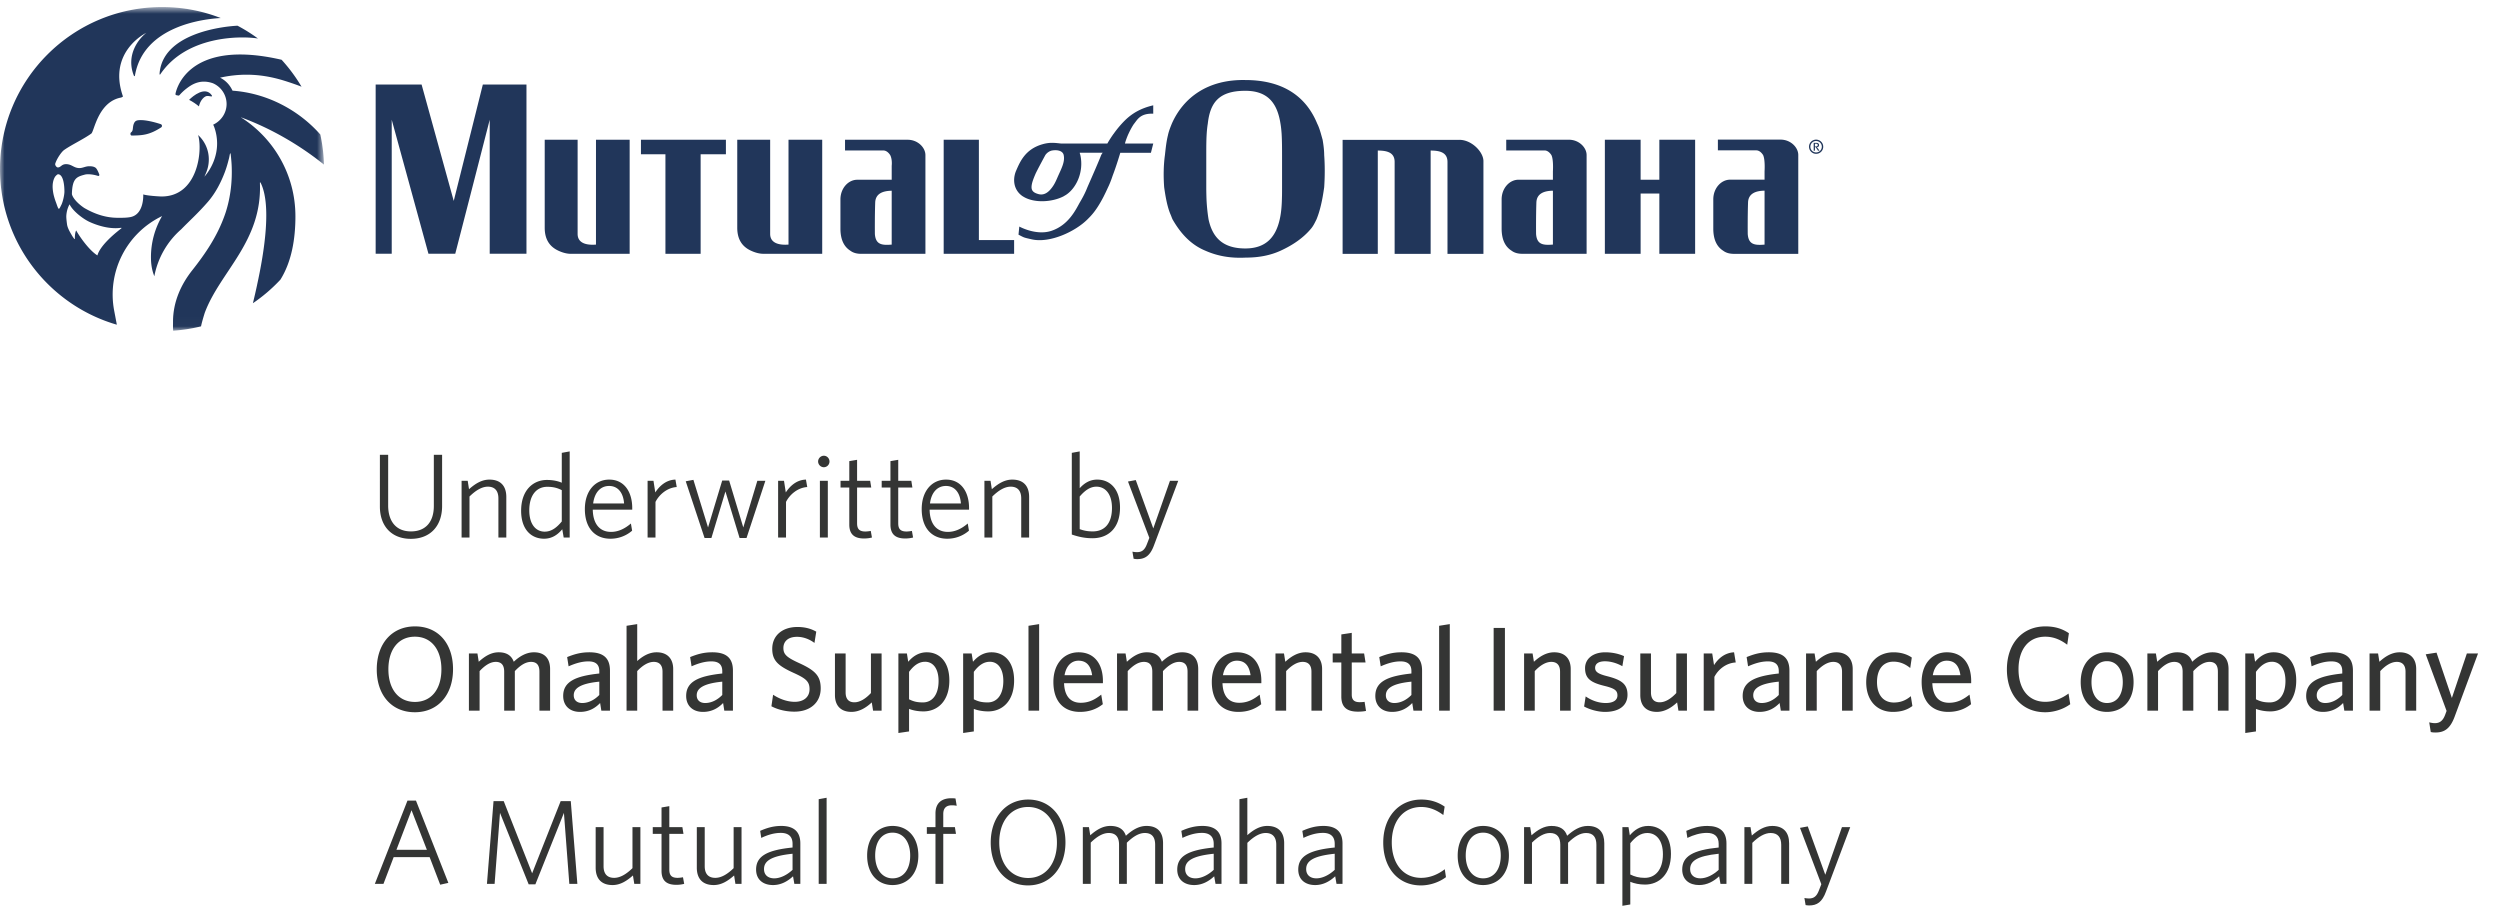 <svg xmlns="http://www.w3.org/2000/svg" xmlns:xlink="http://www.w3.org/1999/xlink" width="272" height="100"><defs><path id="a" d="M0 .77h35.248V35.98H0z"/></defs><g fill="none" fill-rule="evenodd"><g><path fill="#343534" d="M44.697 58.626c-2.113 0-3.365-1.409-3.365-3.51V49.48h.9v5.519c0 1.67.822 2.818 2.478 2.818 1.619 0 2.491-1.058 2.491-2.765V49.48h.9v5.572c0 2.177-1.29 3.574-3.404 3.574M54.226 58.483v-4.254c0-.796-.365-1.28-1.148-1.28-.652 0-1.317.406-1.997 1.071v4.463h-.86v-6.171h.665l.143.913c.68-.6 1.384-1.044 2.219-1.044 1.226 0 1.839.703 1.839 1.891v4.41h-.86M59.268 57.843c.73 0 1.306-.443 1.854-1.108v-3.406c-.483-.248-.94-.365-1.58-.365-1.109 0-1.956.835-1.956 2.57 0 1.5.704 2.31 1.682 2.31Zm.248-5.624c.626 0 1.175.117 1.606.3V49.27l.86-.157v9.369h-.653l-.155-.9c-.47.56-1.083 1.03-1.983 1.03-1.358 0-2.492-.965-2.492-3.04 0-2.257 1.317-3.354 2.817-3.354ZM64.535 54.777H67.9c-.078-1.109-.626-1.905-1.63-1.905-.9 0-1.58.666-1.735 1.905Zm1.878 3.836c-1.619 0-2.78-1.096-2.78-3.223 0-1.983 1.122-3.209 2.65-3.209 1.67 0 2.504 1.383 2.504 3.091v.183h-4.293c.026 1.528.744 2.415 1.984 2.415.809 0 1.526-.366 2.165-.913l.132.782a3.595 3.595 0 0 1-2.362.874ZM71.317 54.607v3.876h-.859v-6.171h.64l.195 1.265c.455-.693 1.174-1.37 2.193-1.396l.142.809c-1.018.065-1.892.794-2.31 1.617M81.223 58.535h-.756l-1.54-5.063-1.526 5.063h-.744l-2.048-6.171.834-.157 1.593 5.18 1.54-5.103h.756l1.539 5.103 1.528-5.075h.873l-2.049 6.223M85.519 54.607v3.876h-.86v-6.171h.64l.195 1.265c.455-.693 1.174-1.37 2.192-1.396l.143.809c-1.017.065-1.893.794-2.31 1.617M89.204 58.483h.863v-6.171h-.863v6.17Zm.432-7.647a.635.635 0 0 1-.626-.624c0-.341.287-.628.626-.628.338 0 .613.287.613.628a.624.624 0 0 1-.613.624ZM94.009 58.587c-.966 0-1.606-.378-1.606-1.513v-4.032h-.952v-.73h.952V50.17l.848-.143v2.284h1.423l.117.73h-1.54v3.887c0 .628.248.9.913.9a3.5 3.5 0 0 0 .575-.064l.13.718a3.335 3.335 0 0 1-.86.104M98.486 58.587c-.966 0-1.606-.378-1.606-1.513v-4.032h-.952v-.73h.952V50.17l.848-.143v2.284h1.423l.117.73h-1.54v3.887c0 .628.247.9.913.9a3.5 3.5 0 0 0 .575-.064l.129.718a3.322 3.322 0 0 1-.86.104M101.181 54.777h3.365c-.076-1.109-.624-1.905-1.63-1.905-.9 0-1.58.666-1.735 1.905Zm1.878 3.836c-1.617 0-2.778-1.096-2.778-3.223 0-1.983 1.12-3.209 2.648-3.209 1.67 0 2.504 1.383 2.504 3.091v.183h-4.291c.025 1.528.742 2.415 1.983 2.415.808 0 1.527-.366 2.166-.913l.13.782a3.595 3.595 0 0 1-2.362.874ZM111.109 58.483v-4.254c0-.796-.364-1.28-1.147-1.28-.653 0-1.319.406-1.997 1.071v4.463h-.86v-6.171h.665l.143.913c.678-.6 1.384-1.044 2.219-1.044 1.225 0 1.838.703 1.838 1.891v4.41h-.861M119.287 52.95c-.691 0-1.267.431-1.815 1.07v3.55c.393.142.798.247 1.424.247 1.226 0 2.087-.795 2.087-2.558 0-1.5-.718-2.31-1.696-2.31Zm-.432 5.61c-.86 0-1.552-.169-2.243-.403V49.27l.86-.157v4.005c.445-.494 1.045-.938 1.906-.938 1.344 0 2.48.978 2.48 3.04 0 2.256-1.293 3.34-3.003 3.34ZM123.338 60.791l-.13-.77c.143.027.312.053.495.053.535 0 .848-.235 1.097-.913l.248-.64-2.323-6.131.847-.158 1.906 5.26 1.813-5.18h.9l-2.623 6.98c-.43 1.188-.99 1.54-1.852 1.54-.168 0-.287-.028-.378-.04M45.14 69.272c-1.786 0-2.883 1.383-2.883 3.55 0 2.165 1.11 3.548 2.884 3.548 1.788 0 2.884-1.383 2.884-3.548 0-2.167-1.11-3.55-2.884-3.55Zm-.012 8.22c-2.53 0-4.137-1.878-4.137-4.657 0-2.793 1.63-4.684 4.163-4.684 2.543 0 4.136 1.878 4.136 4.658 0 2.778-1.618 4.684-4.162 4.684ZM58.69 77.323v-4.24c0-.64-.235-1.07-.913-1.07-.615 0-1.202.404-1.763 1.004v4.306h-1.159v-4.24c0-.64-.236-1.07-.914-1.07-.613 0-1.2.404-1.761 1.004v4.306h-1.163V71.1h.928l.142.9c.588-.535 1.293-1.03 2.168-1.03.912 0 1.407.39 1.642 1.03.562-.535 1.319-1.03 2.193-1.03 1.187 0 1.76.704 1.76 1.826v4.527h-1.16M65.204 74.165c-2.298.222-2.78.85-2.78 1.487 0 .51.34.836.927.836.678 0 1.33-.339 1.853-.874v-1.449Zm.222 3.158-.132-.835c-.495.51-1.172.966-2.19.966-1.123 0-1.829-.679-1.829-1.737 0-1.552 1.33-2.165 3.93-2.439v-.26c0-.783-.47-1.059-1.19-1.059-.756 0-1.474.237-2.151.537l-.158-1.006c.745-.3 1.45-.52 2.416-.52 1.513 0 2.243.613 2.243 1.995v4.358h-.939ZM72.083 77.323v-4.24c0-.64-.276-1.07-.953-1.07-.613 0-1.24.404-1.801 1.004v4.306h-1.16v-9.237l1.16-.183v4.019c.509-.457 1.226-.952 2.113-.952 1.175 0 1.801.704 1.801 1.826v4.527h-1.16M78.583 74.165c-2.297.222-2.78.85-2.78 1.487 0 .51.34.836.927.836.679 0 1.33-.339 1.853-.874v-1.449Zm.221 3.158-.13-.835c-.496.51-1.174.966-2.191.966-1.122 0-1.828-.679-1.828-1.737 0-1.552 1.33-2.165 3.928-2.439v-.26c0-.783-.47-1.059-1.187-1.059-.758 0-1.476.237-2.154.537l-.156-1.006c.744-.3 1.447-.52 2.414-.52 1.513 0 2.243.613 2.243 1.995v4.358h-.939ZM86.448 77.428c-.98 0-1.852-.235-2.518-.587l.183-1.254c.612.406 1.46.771 2.36.771.94 0 1.605-.496 1.605-1.371 0-.822-.365-1.16-1.723-1.774-1.694-.77-2.335-1.33-2.335-2.623 0-1.448 1.11-2.374 2.74-2.374.875 0 1.527.209 2.049.509l-.196 1.227c-.496-.38-1.174-.666-1.893-.666-1.03 0-1.487.549-1.487 1.214 0 .69.34 1.017 1.71 1.642 1.748.797 2.35 1.397 2.35 2.755 0 1.552-1.163 2.53-2.845 2.53M92.004 71.1v4.24c0 .64.274 1.07.953 1.07.614 0 1.24-.404 1.801-1.006V71.1h1.16v6.223h-.927l-.142-.9c-.588.547-1.33 1.03-2.206 1.03-1.186 0-1.8-.704-1.8-1.825V71.1h1.161M100.655 72c-.706 0-1.254.43-1.748 1.096v2.987c.47.234.848.34 1.513.34.979 0 1.697-.795 1.697-2.336 0-1.357-.614-2.087-1.462-2.087Zm-.183 5.401c-.613 0-1.175-.117-1.565-.273v2.452l-1.162.17V71.1h.927l.142.9c.47-.548 1.11-1.03 2.024-1.03 1.343 0 2.452.99 2.452 3.065 0 2.27-1.304 3.366-2.818 3.366ZM107.7 72c-.704 0-1.252.43-1.748 1.096v2.987c.47.234.848.34 1.513.34.98 0 1.697-.795 1.697-2.336 0-1.357-.614-2.087-1.462-2.087Zm-.183 5.401c-.613 0-1.174-.117-1.565-.273v2.452l-1.162.17V71.1h.927l.144.9c.47-.548 1.109-1.03 2.022-1.03 1.345 0 2.452.99 2.452 3.065 0 2.27-1.305 3.366-2.818 3.366ZM111.899 77.323v-9.237l1.159-.183v9.42h-1.16M115.823 73.46h3c-.143-1.003-.588-1.577-1.488-1.577-.718 0-1.33.521-1.512 1.578Zm1.67 3.994c-1.618 0-2.884-.979-2.884-3.261 0-1.997 1.174-3.223 2.739-3.223 1.814 0 2.65 1.395 2.65 3.117v.248h-4.228c.053 1.448.73 2.127 1.813 2.127.9 0 1.553-.352 2.231-.887l.172 1.042c-.667.524-1.463.837-2.493.837ZM129.206 77.323v-4.24c0-.64-.235-1.07-.913-1.07-.615 0-1.2.404-1.763 1.004v4.306h-1.16v-4.24c0-.64-.235-1.07-.915-1.07-.612 0-1.2.404-1.76 1.004v4.306h-1.162V71.1h.928l.142.9c.588-.535 1.293-1.03 2.167-1.03.913 0 1.408.39 1.643 1.03.562-.535 1.317-1.03 2.193-1.03 1.187 0 1.76.704 1.76 1.826v4.527h-1.16M133.06 73.46h3c-.143-1.003-.588-1.577-1.488-1.577-.717 0-1.33.521-1.513 1.578Zm1.669 3.994c-1.617 0-2.884-.979-2.884-3.261 0-1.997 1.175-3.223 2.74-3.223 1.815 0 2.65 1.395 2.65 3.117v.248h-4.228c.052 1.448.73 2.127 1.813 2.127.9 0 1.552-.352 2.232-.887l.17 1.042c-.667.524-1.463.837-2.493.837ZM142.686 77.323v-4.24c0-.64-.276-1.07-.954-1.07-.612 0-1.24.404-1.8 1.004v4.306h-1.161V71.1h.926l.144.9c.587-.535 1.317-1.03 2.204-1.03 1.175 0 1.8.704 1.8 1.826v4.527h-1.16M147.75 77.428c-1.096 0-1.814-.393-1.814-1.645v-3.706h-.939V71.1h.94v-2.075l1.134-.17V71.1h1.345l.156.977h-1.501v3.498c0 .508.21.822.862.822.208 0 .39-.014.535-.039l.155.991c-.194.04-.468.079-.872.079M153.562 74.165c-2.297.222-2.78.85-2.78 1.487 0 .51.34.836.927.836.678 0 1.33-.339 1.853-.874v-1.449Zm.222 3.158-.132-.835c-.495.51-1.174.966-2.191.966-1.122 0-1.826-.679-1.826-1.737 0-1.552 1.33-2.165 3.927-2.439v-.26c0-.783-.47-1.059-1.188-1.059-.757 0-1.474.237-2.152.537l-.158-1.006c.745-.3 1.448-.52 2.414-.52 1.513 0 2.244.613 2.244 1.995v4.358h-.938ZM156.577 77.323v-9.237l1.16-.183v9.42h-1.16M162.509 77.323h1.227V68.32h-1.227zM169.735 77.323v-4.24c0-.64-.276-1.07-.954-1.07-.611 0-1.239.404-1.8 1.004v4.306h-1.16V71.1h.925l.144.9c.587-.535 1.317-1.03 2.204-1.03 1.176 0 1.8.704 1.8 1.826v4.527h-1.16M174.62 77.454c-.823 0-1.734-.287-2.27-.587l.17-1.097c.587.405 1.342.718 2.192.718.795 0 1.265-.301 1.265-.823 0-.572-.352-.782-1.474-1.055-1.461-.365-2.048-.81-2.048-1.919 0-.991.835-1.721 2.19-1.721.77 0 1.462.155 2.05.417l-.183 1.096c-.547-.313-1.24-.535-1.892-.535-.706 0-1.07.274-1.07.717 0 .418.312.652 1.292.9 1.54.392 2.23.835 2.23 2.022 0 1.136-.847 1.867-2.452 1.867M179.626 71.1v4.24c0 .64.274 1.07.952 1.07.615 0 1.24-.404 1.802-1.006V71.1h1.16v6.223h-.927l-.142-.9c-.587.547-1.33 1.03-2.206 1.03-1.187 0-1.8-.704-1.8-1.825V71.1h1.161M186.526 73.645v3.678h-1.162V71.1h.927l.195 1.265c.444-.706 1.162-1.343 2.18-1.395l.182 1.107c-1.032.053-1.905.745-2.322 1.568M193.532 74.165c-2.297.222-2.78.85-2.78 1.487 0 .51.34.836.926.836.679 0 1.33-.339 1.854-.874v-1.449Zm.222 3.158-.132-.835c-.496.51-1.173.966-2.192.966-1.121 0-1.826-.679-1.826-1.737 0-1.552 1.33-2.165 3.928-2.439v-.26c0-.783-.471-1.059-1.189-1.059-.756 0-1.473.237-2.152.537l-.156-1.006c.743-.3 1.448-.52 2.414-.52 1.513 0 2.242.613 2.242 1.995v4.358h-.937ZM200.414 77.323v-4.24c0-.64-.275-1.07-.953-1.07-.612 0-1.24.404-1.8 1.004v4.306h-1.162V71.1h.927l.144.9c.587-.535 1.317-1.03 2.204-1.03 1.175 0 1.8.704 1.8 1.826v4.527h-1.16M205.94 77.454c-1.669 0-2.897-1.161-2.897-3.237 0-2.113 1.306-3.247 2.976-3.247.9 0 1.567.272 1.984.572l-.17 1.136c-.534-.43-1.11-.691-1.827-.691-1.07 0-1.787.783-1.787 2.217 0 1.513.782 2.23 1.826 2.23.626 0 1.24-.167 1.854-.69l.17 1.07c-.576.43-1.241.64-2.128.64M210.29 73.46h3c-.142-1.003-.587-1.577-1.487-1.577-.717 0-1.33.521-1.513 1.578Zm1.67 3.994c-1.618 0-2.885-.979-2.885-3.261 0-1.997 1.176-3.223 2.74-3.223 1.815 0 2.65 1.395 2.65 3.117v.248h-4.227c.052 1.448.73 2.127 1.813 2.127.9 0 1.552-.352 2.232-.887l.17 1.042c-.667.524-1.463.837-2.494.837ZM222.513 77.493c-2.532 0-4.162-1.879-4.162-4.658 0-2.793 1.656-4.684 4.187-4.684 1.07 0 1.866.274 2.558.743l-.183 1.252c-.652-.494-1.422-.874-2.388-.874-1.826 0-2.91 1.383-2.91 3.55 0 2.165 1.098 3.536 2.91 3.536.966 0 1.813-.378 2.532-.9l.184 1.16c-.693.51-1.698.875-2.728.875M229.236 71.935c-1.122 0-1.682.978-1.682 2.282 0 1.28.587 2.271 1.682 2.271 1.15 0 1.723-.965 1.723-2.27 0-1.279-.6-2.283-1.723-2.283Zm0 5.519c-1.655 0-2.856-1.187-2.856-3.237 0-2.047 1.201-3.247 2.856-3.247 1.671 0 2.897 1.2 2.897 3.247 0 2.05-1.226 3.237-2.897 3.237ZM241.306 77.323v-4.24c0-.64-.235-1.07-.912-1.07-.614 0-1.201.404-1.762 1.004v4.306h-1.161v-4.24c0-.64-.235-1.07-.914-1.07-.614 0-1.2.404-1.761 1.004v4.306h-1.161V71.1h.926l.143.9c.587-.535 1.292-1.03 2.167-1.03.913 0 1.409.39 1.643 1.03.561-.535 1.318-1.03 2.192-1.03 1.188 0 1.76.704 1.76 1.826v4.527h-1.16M247.196 72c-.705 0-1.253.43-1.748 1.096v2.987c.47.234.848.34 1.513.34.98 0 1.697-.795 1.697-2.336 0-1.357-.615-2.087-1.462-2.087Zm-.183 5.401c-.613 0-1.175-.117-1.565-.273v2.452l-1.162.17V71.1h.927l.142.9c.471-.548 1.11-1.03 2.023-1.03 1.345 0 2.452.99 2.452 3.065 0 2.27-1.304 3.366-2.817 3.366ZM254.84 74.165c-2.298.222-2.78.85-2.78 1.487 0 .51.34.836.927.836.678 0 1.33-.339 1.852-.874v-1.449Zm.222 3.158-.132-.835c-.495.51-1.173.966-2.19.966-1.123 0-1.828-.679-1.828-1.737 0-1.552 1.33-2.165 3.927-2.439v-.26c0-.783-.47-1.059-1.187-1.059-.756 0-1.475.237-2.152.537l-.158-1.006c.745-.3 1.448-.52 2.415-.52 1.513 0 2.243.613 2.243 1.995v4.358h-.938ZM261.722 77.323v-4.24c0-.64-.274-1.07-.952-1.07-.613 0-1.24.404-1.8 1.004v4.306h-1.163V71.1h.928l.143.9c.587-.535 1.318-1.03 2.205-1.03 1.175 0 1.8.704 1.8 1.826v4.527h-1.161M264.467 79.645l-.168-1.057c.195.053.43.092.613.092.521 0 .874-.248 1.121-.913l.155-.418-2.27-6.16 1.176-.182 1.67 4.934 1.63-4.841h1.215l-2.545 6.875c-.51 1.383-1.187 1.722-2.1 1.722-.248 0-.38-.025-.497-.052M43.132 92.458h3.313l-1.67-4.306-1.643 4.306Zm3.613.796h-3.913l-1.11 2.91h-.938l3.548-9.055h.927l3.522 8.949-.887.197-1.15-3.001ZM61.942 96.164l-.587-7.723-3.106 7.775h-.73L54.4 88.44l-.587 7.723h-.834l.717-9.003h1.107l3.093 7.855 3.106-7.855H62.1l.717 9.003h-.875M65.668 89.993v4.252c0 .796.367 1.265 1.15 1.265.652 0 1.317-.39 1.995-1.055v-4.462h.862v6.17h-.666l-.144-.912c-.678.6-1.382 1.043-2.217 1.043-1.24 0-1.84-.719-1.84-1.891v-4.41h.86M73.578 96.268c-.965 0-1.604-.378-1.604-1.513v-4.032h-.954v-.73h.954v-2.14l.848-.144v2.284h1.421l.118.73h-1.54v3.887c0 .628.247.9.912.9a3.5 3.5 0 0 0 .576-.064l.13.718a3.335 3.335 0 0 1-.86.104M76.674 89.993v4.252c0 .796.367 1.265 1.15 1.265.651 0 1.317-.39 1.995-1.055v-4.462h.86v6.17h-.666l-.142-.912c-.678.6-1.383 1.043-2.217 1.043-1.241 0-1.841-.719-1.841-1.891v-4.41h.86M86.23 92.888c-2.427.248-3.105.835-3.105 1.67 0 .652.455 1.006 1.108 1.006.666 0 1.396-.365 1.997-.926v-1.75Zm.195 3.276-.142-.823c-.576.534-1.293.953-2.18.953-1.071 0-1.84-.587-1.84-1.684 0-1.448 1.175-2.124 3.967-2.4v-.404c0-.835-.497-1.187-1.28-1.187-.73 0-1.447.222-2.125.546l-.118-.768c.718-.314 1.422-.535 2.296-.535 1.37 0 2.074.626 2.074 1.905v4.397h-.652ZM89.074 96.164v-9.212l.862-.156v9.368h-.862M97.11 90.593c-1.148 0-1.891.939-1.891 2.493 0 1.5.77 2.478 1.891 2.478 1.161 0 1.919-.94 1.919-2.478 0-1.515-.758-2.493-1.919-2.493Zm0 5.701c-1.58 0-2.765-1.174-2.765-3.208 0-2.05 1.213-3.224 2.765-3.224 1.606 0 2.806 1.174 2.806 3.224 0 2.034-1.228 3.208-2.806 3.208ZM103.567 87.617c-.587 0-.94.276-.94.953v1.423h1.266l.117.73h-1.382v5.44h-.848v-5.44h-.94v-.73h.94v-1.487c0-1.148.678-1.658 1.734-1.658.196 0 .314.013.444.026l.13.796a2.356 2.356 0 0 0-.521-.053M111.85 87.8c-1.89 0-3.131 1.565-3.131 3.85 0 2.308 1.252 3.875 3.145 3.875 1.891 0 3.13-1.567 3.13-3.85 0-2.31-1.252-3.875-3.145-3.875Zm-.012 8.533c-2.402 0-4.047-1.905-4.047-4.658 0-2.765 1.671-4.684 4.073-4.684 2.426 0 4.058 1.905 4.058 4.658 0 2.754-1.658 4.684-4.084 4.684ZM125.68 96.164V91.91c0-.796-.326-1.28-1.122-1.28-.64 0-1.278.393-1.958 1.058v4.476h-.848V91.91c0-.796-.326-1.28-1.122-1.28-.639 0-1.292.393-1.958 1.045v4.489h-.86v-6.171h.665l.143.887c.667-.587 1.358-1.018 2.18-1.018.952 0 1.475.392 1.696 1.07.68-.615 1.397-1.07 2.245-1.07 1.227 0 1.8.703 1.8 1.879v4.423h-.861M132.052 92.888c-2.427.248-3.106.835-3.106 1.67 0 .652.457 1.006 1.11 1.006.664 0 1.396-.365 1.996-.926v-1.75Zm.196 3.276-.144-.823c-.575.534-1.292.953-2.18.953-1.069 0-1.84-.587-1.84-1.684 0-1.448 1.175-2.124 3.968-2.4v-.404c0-.835-.497-1.187-1.28-1.187-.73 0-1.447.222-2.126.546l-.117-.768c.717-.314 1.422-.535 2.296-.535 1.37 0 2.075.626 2.075 1.905v4.397h-.652ZM138.857 96.164V91.91c0-.796-.366-1.28-1.148-1.28-.652 0-1.318.406-1.997 1.071v4.463h-.861v-9.212l.86-.156v4.07c.64-.56 1.332-1.004 2.167-1.004 1.226 0 1.84.703 1.84 1.879v4.423h-.861M145.217 92.888c-2.427.248-3.105.835-3.105 1.67 0 .652.456 1.006 1.108 1.006.666 0 1.397-.365 1.997-.926v-1.75Zm.195 3.276-.142-.823c-.576.534-1.293.953-2.18.953-1.07 0-1.84-.587-1.84-1.684 0-1.448 1.175-2.124 3.967-2.4v-.404c0-.835-.497-1.187-1.28-1.187-.73 0-1.447.222-2.125.546l-.118-.768c.718-.314 1.423-.535 2.296-.535 1.37 0 2.075.626 2.075 1.905v4.397h-.653ZM154.583 96.333c-2.441 0-4.086-1.878-4.086-4.658 0-2.765 1.671-4.684 4.15-4.684 1.018 0 1.853.3 2.531.77l-.143.914c-.705-.523-1.487-.875-2.4-.875-1.984 0-3.21 1.565-3.21 3.85 0 2.308 1.239 3.86 3.195 3.86.967 0 1.84-.377 2.571-.938l.13.861c-.678.509-1.669.9-2.738.9M161.364 90.593c-1.148 0-1.892.939-1.892 2.493 0 1.5.77 2.478 1.892 2.478 1.16 0 1.919-.94 1.919-2.478 0-1.515-.758-2.493-1.92-2.493Zm0 5.701c-1.58 0-2.767-1.174-2.767-3.208 0-2.05 1.215-3.224 2.767-3.224 1.606 0 2.806 1.174 2.806 3.224 0 2.034-1.228 3.208-2.806 3.208Z"/><g fill="#343534" transform="translate(165.217 89.855)"><path d="M8.47 6.309V2.055c0-.796-.327-1.28-1.122-1.28-.64 0-1.278.393-1.958 1.058V6.31h-.848V2.055c0-.796-.326-1.28-1.122-1.28-.64 0-1.292.393-1.958 1.045V6.31h-.86V.138h.666l.142.887C2.077.438 2.768.007 3.59.007c.952 0 1.475.392 1.696 1.07C5.966.462 6.683.007 7.53.007c1.227 0 1.8.703 1.8 1.879v4.423h-.86M14.012.775c-.73 0-1.29.432-1.853 1.11v3.406c.483.235.941.364 1.58.364 1.109 0 1.97-.846 1.97-2.57 0-1.5-.718-2.31-1.697-2.31Zm-.247 5.612c-.613 0-1.16-.117-1.606-.3v2.465l-.86.144V.138h.665l.143.887c.484-.55 1.097-1.018 1.997-1.018 1.344 0 2.479.979 2.479 3.04 0 2.256-1.318 3.34-2.818 3.34Z"/></g><path fill="#343534" d="M186.991 92.888c-2.427.248-3.105.835-3.105 1.67 0 .652.456 1.006 1.108 1.006.665 0 1.397-.365 1.997-.926v-1.75Zm.196 3.276-.144-.823c-.573.534-1.292.953-2.18.953-1.069 0-1.838-.587-1.838-1.684 0-1.448 1.174-2.124 3.966-2.4v-.404c0-.835-.497-1.187-1.28-1.187-.73 0-1.447.222-2.125.546l-.118-.768c.718-.314 1.423-.535 2.296-.535 1.37 0 2.075.626 2.075 1.905v4.397h-.652ZM193.796 96.164V91.91c0-.796-.366-1.28-1.148-1.28-.652 0-1.318.406-1.997 1.071v4.463h-.86v-6.171h.666l.142.913c.68-.6 1.384-1.044 2.218-1.044 1.226 0 1.84.703 1.84 1.892v4.41h-.861M196.45 98.472l-.13-.77c.144.027.313.053.496.053.535 0 .848-.235 1.097-.913l.248-.64-2.323-6.131.848-.158 1.905 5.26 1.813-5.18h.9l-2.623 6.98c-.43 1.188-.99 1.54-1.852 1.54-.168 0-.286-.027-.378-.04"/><path fill="#21365A" d="M28.064 4.19a17.664 17.664 0 0 0-2.223-1.394c-1.828.095-8.198.892-8.482 5.255-.002.053.045.087.076.043 2.853-4.246 8.787-4.2 10.629-3.904M15.148 13.072c-.296.02-.46.089-.576.361-.184.43-.03.764-.305.964-.126.091-.087.355.07.352 1.112-.02 1.877-.033 3.193-.885a.2.2 0 0 0-.042-.358c-.67-.22-1.68-.478-2.34-.434"/><g><mask id="b" fill="#fff"><use xlink:href="#a"/></mask><path fill="#21365A" d="M22.625 10.442c.033.006.066.004.097.009.245.039.437.103.304-.106h-.001c-.718-.987-2.025.087-2.451.52.384.196.743.434 1.068.71.142-.68.63-1.188.983-1.133" mask="url(#b)"/><path fill="#21365A" d="M13.203 24.846c-2.523 1.941-2.577 2.945-2.602 2.93l-.005-.004c-.003.01-.005.015-.006.014-.93-.587-1.962-2.095-2.303-2.714-.112.19-.157.666-.14.867.004.04-.008.118-.076.032a2.622 2.622 0 0 1-.283-.419c-.198-.333-.439-.76-.492-1.124 0 0-.1-.679-.08-.969.04-.59.227-1.013.355-1.23.348.742 1.48 1.597 2.164 1.912.794.366 2.164.829 3.442.643.036-.006.055.04.026.062ZM6.67 22.301c-.085.161-.188.415-.268.416-.086.002-.22-.455-.3-.666a6.901 6.901 0 0 1-.193-.577 4.572 4.572 0 0 1-.175-.948c-.03-.439.019-.912.256-1.293.016-.026.225-.285.348-.274.548.051.671 1.161.671 1.898 0 .342-.162 1.104-.339 1.444Zm25.471 1.225c0-4.523-2.36-8.494-5.917-10.748l-.005-.014c3.25 1.198 6.38 3.013 9.028 5.145a17.616 17.616 0 0 0-.396-3.273c-2.346-2.66-5.797-4.503-9.552-4.77-.123-.257-.478-.983-1.354-1.414a12.999 12.999 0 0 1 2.899-.324c1.356 0 2.658.226 3.893.594.819.245 1.914.637 2.072.716a17.685 17.685 0 0 0-2.17-2.935C20.066 4.063 19.095 10.2 19.095 10.2c-.015.07.016.14.084.153.063.011.129.026.191.043a.166.166 0 0 0 .164-.052c.217-.25.462-.48.722-.683.608-.475 1.526-1.078 2.895-.608a2.46 2.46 0 0 1 1.502 2.266c0 .974-.593 1.823-1.413 2.222l-.047.023c.047.087.083.18.116.263.203.563.312 1.17.312 1.804 0 1.342-.563 2.65-1.379 3.593.02-.044.102-.232.192-.453.185-.447.285-.915.285-1.431 0-1.05-.449-1.993-1.165-2.65.513 1.67-.022 6.757-4.05 6.686 0 0-1.405-.06-1.92-.223 0 0 .13 2.18-1.404 2.468-.435.082-.89.075-1.364.075-1.198 0-2.395-.34-3.655-1.074-.97-.653-1.345-1.313-1.337-1.552.049-1.643.501-1.832 1.4-2.07.382-.101 1.011 0 1.442.14.094.03.17-.06.137-.151-.104-.291-.268-.638-.405-.738-.192-.139-.451-.17-.745-.162-.377.01-.683.217-1.066.197-.584-.032-.774-.41-1.366-.426-.526-.015-.58.342-.913.358-.152.007-.347-.247-.296-.413.15-.496.654-1.27.973-1.493.805-.565 2.152-1.199 2.949-1.78.307-.224.697-3.221 2.978-3.86.19-.054.283-.037.438-.147a.05.05 0 0 0 .019-.06c-1.693-4.882 2.595-6.924 2.549-6.89-.803.617-2.261 2.4-1.345 4.672.019.048.097.05.104-.002.916-5.453 7.545-6.188 9.338-6.282A17.544 17.544 0 0 0 17.628.768C7.893.768 0 8.661 0 18.398 0 26.425 5.368 33.2 12.712 35.328l-.287-1.515a9.461 9.461 0 0 1 5.209-10.303 8.846 8.846 0 0 0-1.21 4.482c0 .78.112 1.414.367 2.065a8.995 8.995 0 0 1 2.93-5.113c.89-.92 1.81-1.73 2.893-2.977.82-.943 1.416-2.093 1.856-3.258a11.2 11.2 0 0 0 .317-.996c.046-.17.093-.343.136-.515.044-.167.083-.524.14-.522.037-.005.069.395.09.626.017.172.04.454.048.625.085 1.724-.105 3.48-.631 5.13-.041.128-.084.254-.13.381-.795 2.24-2.083 4.147-3.523 5.967-1.231 1.556-2.092 3.456-2.092 5.597 0 .309-.013.672.017.978a17.68 17.68 0 0 0 3.03-.472c.099-.505.405-1.48.408-1.481 1.678-4.5 6.265-7.74 5.998-14.14-.001-.039.05-.055.068-.021 1.203 2.362.441 7.413-.378 11.142.002 0 .002-.002.003-.002a74.4 74.4 0 0 1-.455 1.984 17.665 17.665 0 0 0 2.991-2.562c1.225-1.954 1.635-4.425 1.635-6.903Z" mask="url(#b)"/></g><path fill="#21365A" d="M106.503 21.345v-6.14h-3.83v12.41h7.663v-1.493h-3.833v-4.777M69.735 16.784h2.664V27.61h3.83V16.784h2.75v-1.583h-9.244v1.583M64.842 21.342v5.271c-1.081.087-1.997-.175-1.997-1.162V15.2h-3.58v9.58c0 1.416.67 2.118 1.496 2.5.44.207.917.335 1.332.335h6.414V15.2h-3.664l-.001 6.141M97.017 26.613c-1.082.088-1.747 0-1.83-1.16 0 0-.02-1.792.035-3.411.033-1.004.862-1.275 1.795-1.29v5.861Zm1.75-11.407h-6.828v1.165h4.165c.332 0 .583.25.75.501.25.493.163 1.163.163 1.163v1.522h-3.746c-.996.002-1.832.944-1.832 2.14v3.167c0 1.256.42 2 1.084 2.417.334.252.75.335 1.167.335h6.996V16.872c-.002-.824-.835-1.666-1.92-1.666ZM85.79 21.345v5.265c-1.08.084-1.997-.177-1.997-1.164V15.203h-3.58v9.575c0 1.415.671 2.12 1.497 2.499.44.206.918.335 1.33.335h6.417v-12.41H85.79l-.001 6.143M158.786 15.214h-12.71v12.41h3.828V16.38c1.084 0 1.832.249 1.832 1.245v9.998h3.918V16.38c1.08 0 1.832.249 1.832 1.245v9.998h3.911V17.528c0-.999-1.28-2.314-2.611-2.314M139.48 21.346c-.015.884-.064 1.724-.247 2.524-.413 1.83-1.414 3.162-3.746 3.162-2.497 0-3.581-1.248-3.996-3.162a18.953 18.953 0 0 1-.234-2.525v-.006a34.995 34.995 0 0 1-.015-.97v-3.497c0-.81 0-1.58.044-2.295.024-.393.063-.768.121-1.12.251-2.251 1.167-3.579 4.083-3.579 2.578 0 3.498 1.496 3.827 3.579.06.346.097.721.124 1.118v.003c.043.726.046 1.53.046 2.377v3.415c0 .329 0 .655-.006.975l-.001.001Zm4.421-6.14c-.059-.203-.117-.42-.178-.63v-.005c-.116-.4-.242-.794-.407-1.113-1.328-3.248-4.081-4.75-7.826-4.75-4.083-.085-6.747 1.914-7.997 4.75-.148.368-.297.74-.389 1.114h-.001c-.01.044-.02.087-.028.132-.17.668-.25 1.415-.33 2.168-.165 1.163-.165 2.41-.084 3.498.045.331.097.656.152.975h.001c.137.77.31 1.464.556 2.022.07.156.123.334.205.503.997 1.747 2.168 2.827 3.582 3.411 1.334.587 2.746.832 4.414.745 1.417 0 2.66-.25 3.746-.745 1.313-.6 2.48-1.385 3.334-2.417.266-.32.414-.663.584-.994.307-.744.524-1.618.685-2.525v-.004c.057-.32.106-.647.152-.971.08-1.171.08-2.42 0-3.498-.002-.585-.088-1.17-.17-1.666ZM51.191 14.567l-1.694 6.77-.13.525-.145-.526L45.87 9.201h-4.998v18.406h1.748V13.03l3.996 14.577h2.916l1.616-6.27 2.133-8.307v14.577h3.999V9.201h-4.748l-1.34 5.366M115.062 19.284c-.178.413-.333.754-.58 1.087-.418.581-.907.91-1.5.746-.488-.133-.75-.336-.75-.746 0-.42.198-.903.414-1.417.183-.42 1.086-2.08 1.086-2.08.167-.25.467-.457.75-.502.663-.105 1.167.086 1.248.502.166.743-.275 1.512-.668 2.41Zm6.092-4.712h-.005c-.427.6-.67 1.047-.67 1.047h-5c-.75-.078-1.246-.16-2.08.082-1.856.54-2.418 1.896-2.83 2.837-.337.758-.344 1.711.247 2.413.126.15.274.277.436.394h.01c1.168.784 3.206.675 4.484 0v-.007c.08-.042.16-.092.234-.137 1.082-.7 1.97-2.443 1.562-4.329-.02-.09-.064-.166-.064-.252h2.494s-.08.086-.165.252c-.252.663-.913 2.169-1.497 3.498-.135.349-.29.682-.445.975v.001c-.137.261-.272.493-.388.69-.419.747-1.207 2.454-3.083 3.078-1.662.554-3.494-.466-3.494-.466l-.087.885c.299.153.422.222.555.276.161.068.335.105.862.226 1.974.46 4.748-.834 6.08-2.163.354-.358.948-.894 1.784-2.526v-.005c.148-.289.302-.612.465-.971.163-.332.332-.754.496-1.253.417-1.082.833-2.495.833-2.495h3.332l.254-1.003h-3.081c.088-.347.229-.709.375-1.04h.002c.242-.533.508-.976.624-1.121.363-.452.678-1.145 2.078-1.087v-.912c-1.388.324-2.329.9-3.088 1.648a11 11 0 0 0-1.23 1.465ZM168.957 26.61c-1.085.087-1.748 0-1.832-1.16 0 0-.02-1.792.033-3.41.035-1.005.864-1.276 1.799-1.292v5.862Zm1.749-11.407h-6.828v1.165h4.165c.33 0 .583.25.748.502.25.494.166 1.766.166 1.766v.918h-3.747c-.996.003-1.833.945-1.833 2.14v3.167c0 1.256.42 2 1.085 2.417.334.252.748.335 1.167.335h6.994V16.87c-.001-.827-.835-1.667-1.917-1.667ZM191.984 26.614c-1.083.089-1.748 0-1.83-1.16 0 0-.02-1.796.033-3.418.033-1.004.864-1.277 1.797-1.291v5.87Zm1.75-11.423h-6.828v1.167h4.165c.332 0 .583.25.748.501.25.496.165 1.769.165 1.769v.92h-3.746c-.996.003-1.832.946-1.832 2.143v3.173c0 1.256.42 2.003 1.084 2.42.333.252.748.335 1.167.335h6.995v-10.76c-.001-.824-.835-1.668-1.919-1.668ZM180.536 16.871v2.684H178.5v-4.35h-3.891v12.41h3.891v-6.557h2.036v6.556h3.894v-12.41h-3.894v1.667M197.591 16.586a.623.623 0 1 1 0-1.246.623.623 0 0 1 0 1.246Zm.003-1.395a.771.771 0 1 0 0 1.545.771.771 0 0 0 0-1.545Z"/><path fill="#21365A" d="m197.96 16.394-.138-.197a1.387 1.387 0 0 0-.083-.104c-.016-.02-.053-.071-.064-.08.155 0 .24-.101.24-.233a.225.225 0 0 0-.087-.177c-.047-.04-.114-.062-.228-.062h-.271v.853h.136v-.378h.086s.092.143.166.252c.04.058.053.077.08.126h.164Zm-.188-.614c0 .05-.018.09-.047.114-.035.03-.082.04-.167.04h-.093v-.295h.1c.05 0 .089.006.118.016.052.019.09.065.09.125Z"/></g></g></svg>